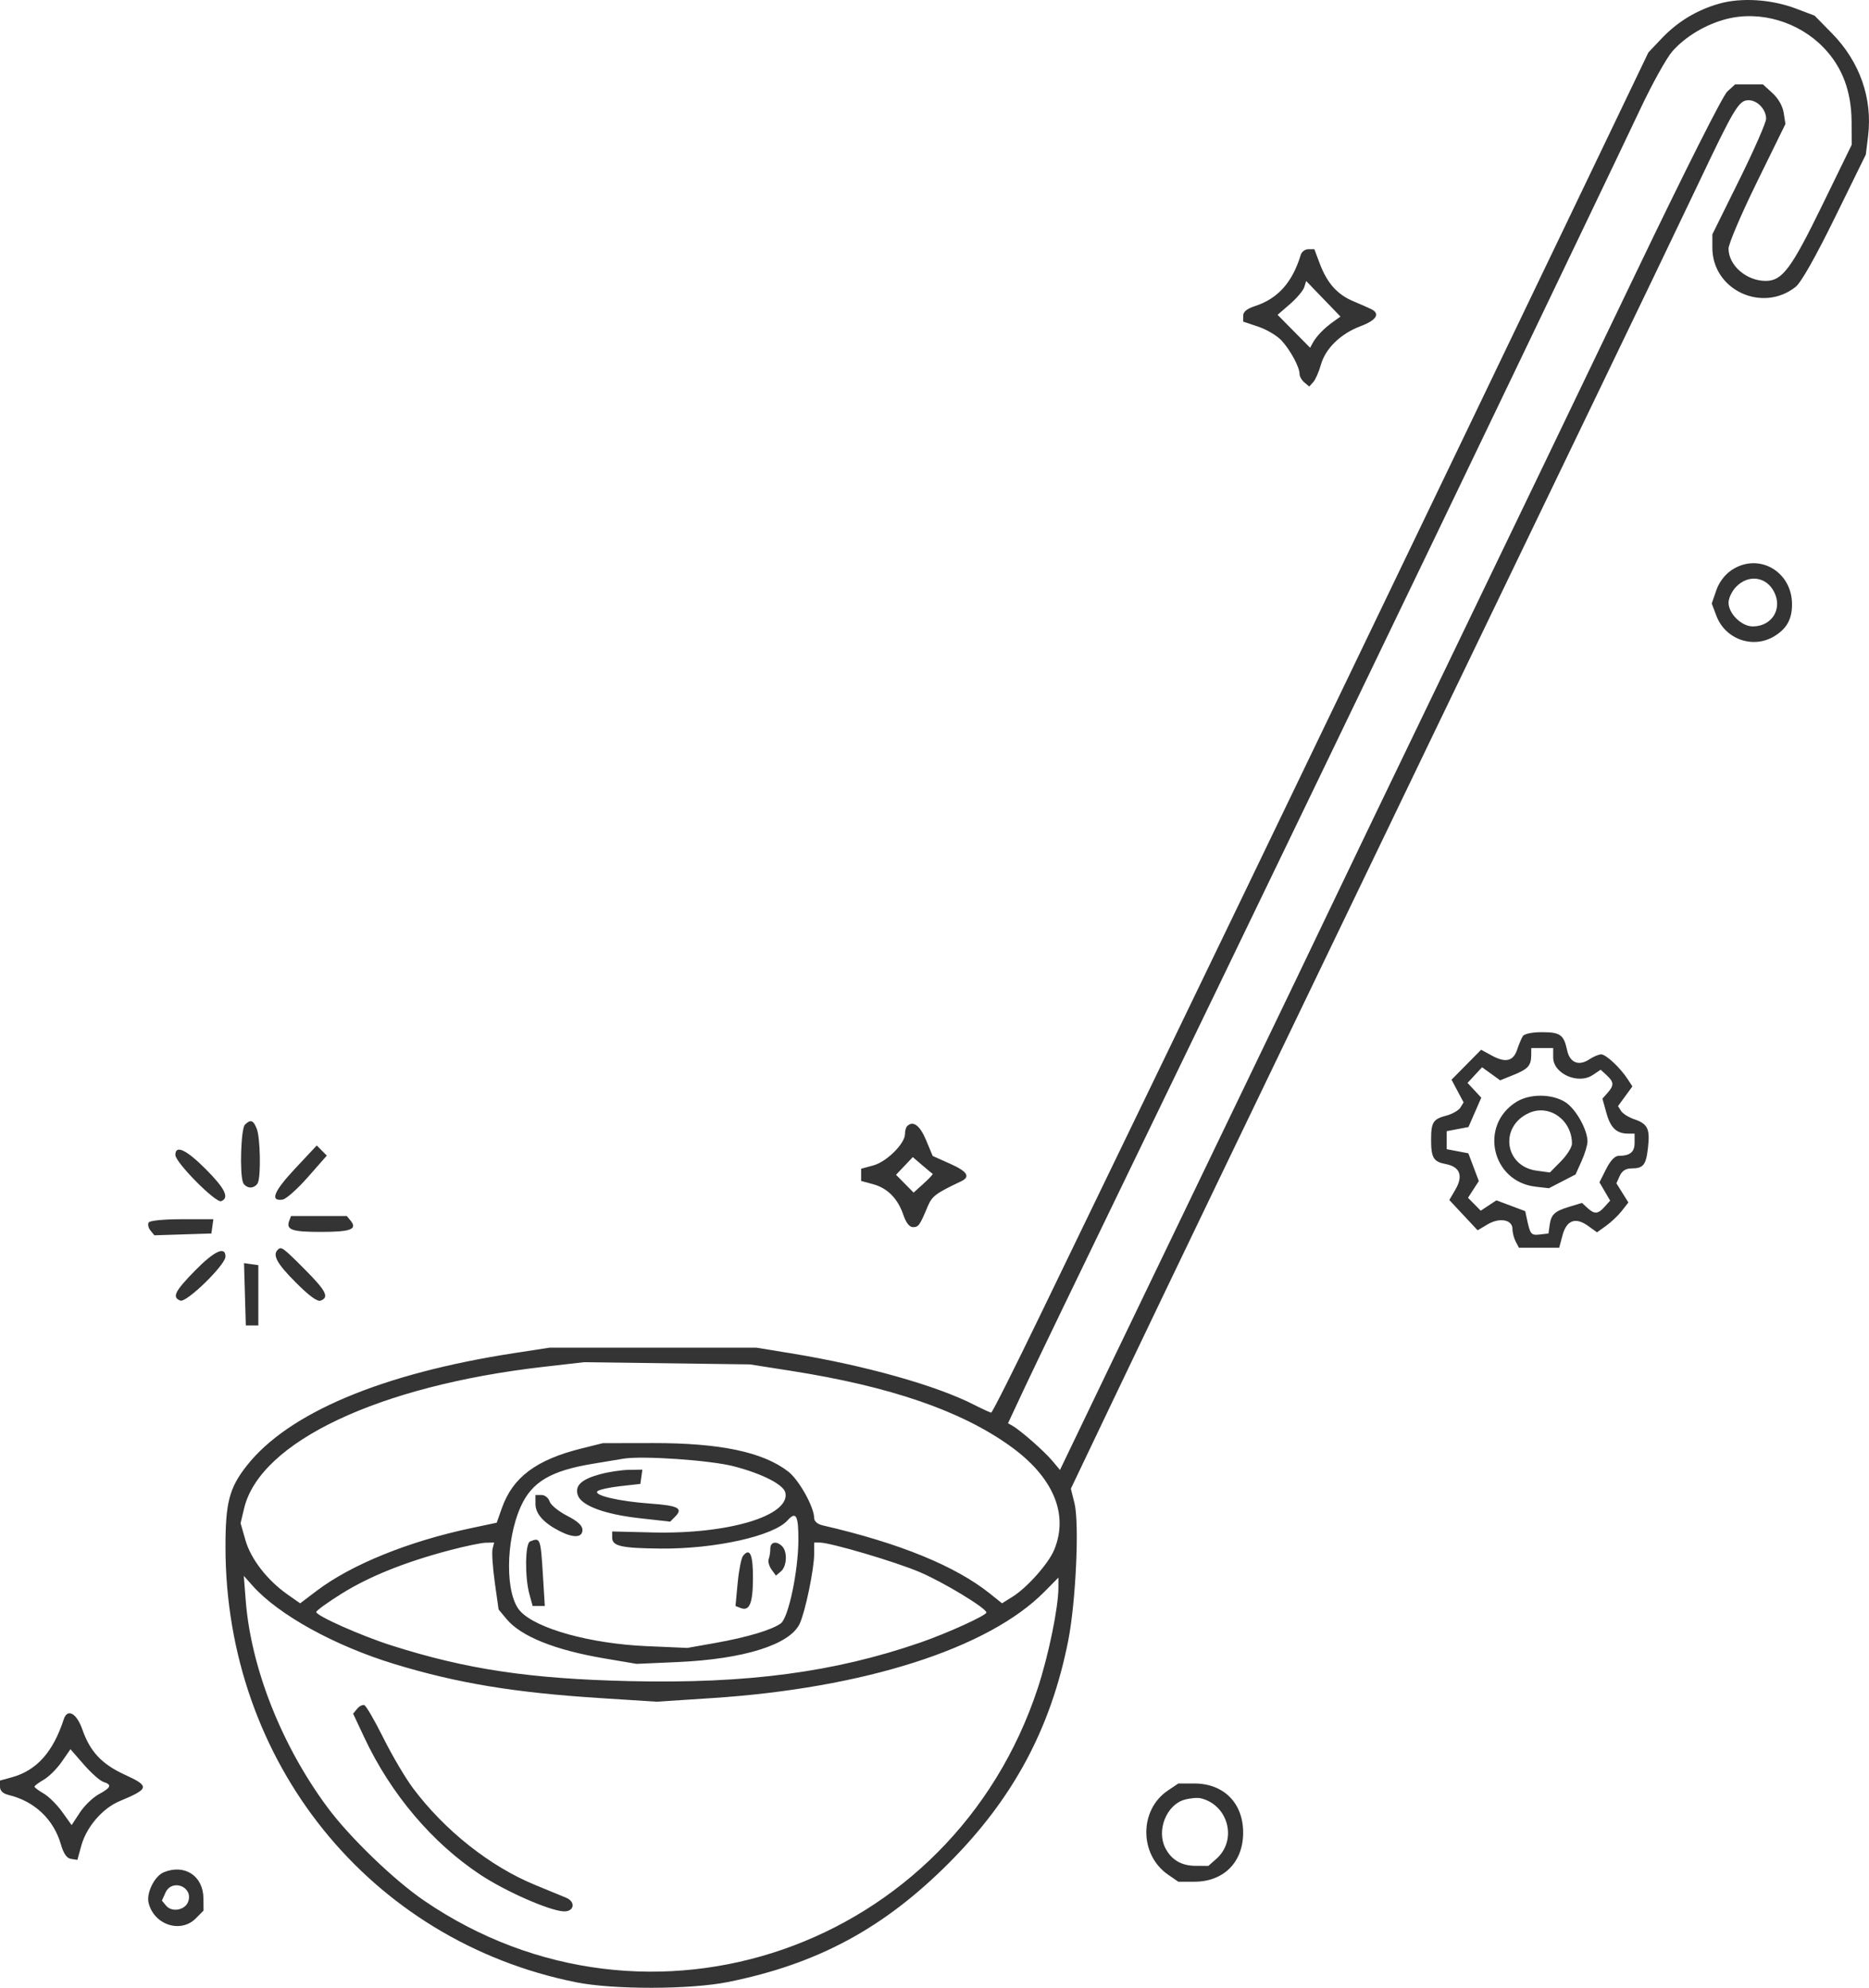 <?xml version="1.0" encoding="UTF-8"?> <svg xmlns="http://www.w3.org/2000/svg" width="126" height="134" viewBox="0 0 126 134" fill="none"><path fill-rule="evenodd" clip-rule="evenodd" d="M115.902 0.246C114.386 0.677 113.091 1.461 112.007 2.607L111.127 3.536L105.665 14.922C97.361 32.235 84.034 59.916 78.426 71.504C75.667 77.205 71.957 84.874 70.181 88.546C68.405 92.219 66.895 95.224 66.824 95.224C66.754 95.224 66.242 94.992 65.689 94.708C63.135 93.398 58.324 92.045 53.304 91.225L50.982 90.846L37.049 90.847L34.674 91.213C25.741 92.589 19.424 95.25 16.628 98.814C15.457 100.307 15.199 101.296 15.201 104.291C15.208 118.775 24.914 130.826 38.828 133.626C41.336 134.131 46.521 134.123 49.075 133.611C55.115 132.398 59.591 129.985 63.988 125.571C68.311 121.232 70.837 116.524 72.011 110.618C72.529 108.013 72.774 102.69 72.438 101.34L72.193 100.355L75.023 94.424C76.579 91.162 79.797 84.454 82.173 79.518C92.878 57.278 102.741 36.806 107.343 27.27C110.095 21.57 113.304 14.886 114.476 12.418C116.938 7.233 117.225 6.756 117.884 6.756C118.476 6.756 119.064 7.378 119.064 8.004C119.064 8.26 118.249 10.118 117.252 12.133L115.44 15.797V16.702C115.44 19.547 118.81 21.125 121.061 19.332C121.423 19.044 122.399 17.319 123.709 14.649L125.785 10.422L125.937 9.188C126.251 6.642 125.381 4.161 123.505 2.249L122.333 1.055L121.068 0.576C119.422 -0.047 117.394 -0.177 115.902 0.246ZM116.401 1.279C115.003 1.634 113.6 2.474 112.728 3.479C112.346 3.919 111.395 5.629 110.614 7.28C109.832 8.931 108.339 12.06 107.295 14.235C106.252 16.409 103.878 21.361 102.02 25.24C96.796 36.144 82.382 66.029 75.995 79.197C72.831 85.72 69.728 92.157 69.099 93.501L67.956 95.944L68.26 96.116C68.799 96.421 70.388 97.817 70.932 98.463L71.459 99.091L74.776 92.189C76.6 88.393 80.435 80.431 83.299 74.496C86.162 68.561 89.051 62.551 89.719 61.14C90.388 59.73 93.997 52.229 97.741 44.472C101.485 36.715 107.107 25.032 110.235 18.509C113.576 11.541 116.14 6.45 116.449 6.168L116.976 5.687H118.846L119.49 6.275C119.887 6.637 120.179 7.149 120.25 7.61L120.366 8.358L118.449 12.267C117.394 14.416 116.531 16.438 116.531 16.76C116.531 17.89 117.736 18.936 119.037 18.936C120.15 18.936 120.757 18.123 122.846 13.837L124.834 9.759L124.826 8.204C124.814 6.155 124.199 4.522 122.95 3.221C121.266 1.467 118.679 0.7 116.401 1.279ZM87.694 17.173C87.13 19.036 86.149 20.134 84.601 20.636C84.064 20.81 83.809 21.019 83.809 21.286V21.68L84.831 22.023C85.392 22.212 86.094 22.628 86.39 22.948C86.993 23.601 87.609 24.741 87.609 25.203C87.609 25.371 87.756 25.632 87.936 25.783L88.263 26.058L88.535 25.756C88.684 25.59 88.915 25.066 89.047 24.593C89.354 23.491 90.385 22.489 91.726 21.988C92.779 21.595 93.063 21.157 92.465 20.851C92.29 20.762 91.738 20.518 91.237 20.308C90.154 19.855 89.471 19.09 88.973 17.769L88.607 16.799H88.207C87.987 16.799 87.756 16.968 87.694 17.173ZM87.926 19.361C87.854 19.591 87.421 20.104 86.962 20.501L86.129 21.223L88.321 23.442L88.517 23.088C88.76 22.647 89.286 22.11 89.9 21.675L90.37 21.342L88.057 18.944L87.926 19.361ZM116.72 38.443C116.266 38.751 115.892 39.252 115.701 39.807L115.399 40.684L115.709 41.506C116.31 43.105 118.196 43.766 119.631 42.88C120.463 42.367 120.81 41.736 120.81 40.738C120.81 38.496 118.526 37.215 116.72 38.443ZM117.049 39.548C116.764 39.836 116.531 40.321 116.531 40.626C116.531 41.365 117.41 42.228 118.163 42.228C119.453 42.228 120.187 41.044 119.604 39.902C119.075 38.867 117.884 38.702 117.049 39.548ZM102.663 69.848C102.569 69.995 102.397 70.403 102.281 70.754C102.02 71.542 101.5 71.664 100.567 71.155L99.851 70.765L97.856 72.784L98.67 74.314L98.453 74.663C98.333 74.855 97.911 75.097 97.514 75.202C96.624 75.435 96.483 75.649 96.479 76.776C96.474 78.043 96.631 78.313 97.462 78.471C98.432 78.655 98.66 79.26 98.115 80.196L97.707 80.895L99.615 82.937L100.275 82.543C101.093 82.055 101.964 82.212 101.964 82.848C101.964 83.089 102.063 83.472 102.183 83.699L102.401 84.112H105.115L105.335 83.282C105.61 82.25 106.213 82.027 107.066 82.642L107.664 83.073L108.288 82.623C108.632 82.376 109.107 81.922 109.345 81.616L109.778 81.059L108.971 79.769L109.196 79.269C109.346 78.935 109.601 78.769 109.968 78.767C110.793 78.762 110.966 78.548 111.1 77.369C111.246 76.093 111.084 75.76 110.169 75.448C109.794 75.32 109.395 75.069 109.284 74.889L109.08 74.563L110.049 73.236L109.729 72.744C109.223 71.969 108.268 71.077 107.944 71.077C107.782 71.077 107.42 71.229 107.139 71.415C106.431 71.885 105.825 71.635 105.649 70.8C105.428 69.756 105.186 69.581 103.956 69.581C103.29 69.581 102.764 69.69 102.663 69.848ZM103.228 71.13C103.223 71.834 103.014 72.066 102.024 72.467L101.135 72.827L99.914 71.946L98.935 73L99.861 73.997L98.997 75.975L97.531 76.253V77.468L98.99 77.746L99.696 79.616L98.966 80.745L99.826 81.615L100.88 80.916L102.825 81.646L102.94 82.185C103.16 83.215 103.221 83.287 103.81 83.219L104.392 83.151L104.465 82.617C104.567 81.868 104.79 81.655 105.782 81.354L106.649 81.091L107.015 81.426C107.494 81.865 107.731 81.849 108.179 81.348L108.549 80.935L107.828 79.701L108.278 78.808C108.568 78.234 108.871 77.915 109.129 77.915C109.893 77.915 110.197 77.665 110.197 77.038V76.419H109.761C108.985 76.419 108.574 76.03 108.299 75.034L108.029 74.06L108.374 73.673C108.821 73.173 108.81 72.935 108.315 72.483L107.911 72.112L107.367 72.473C106.385 73.124 104.709 72.376 104.709 71.286V70.65H103.231L103.228 71.13ZM102.24 74.273C99.696 75.843 100.555 79.658 103.53 79.997L104.423 80.099L106.218 79.172L106.62 78.277C106.841 77.784 107.022 77.189 107.022 76.954C107.022 76.142 106.218 74.723 105.513 74.288C104.605 73.728 103.134 73.721 102.24 74.273ZM103.1 75.019C101.065 75.91 101.409 78.621 103.595 78.917L104.486 79.038L105.231 78.284C105.64 77.87 105.975 77.335 105.975 77.096C105.975 75.512 104.464 74.421 103.1 75.019ZM16.509 75.821C16.244 76.088 16.148 79.093 16.383 79.714C16.454 79.9 16.681 80.052 16.889 80.052C17.096 80.052 17.323 79.9 17.394 79.714C17.596 79.18 17.543 76.717 17.316 76.113C17.089 75.507 16.889 75.436 16.509 75.821ZM61.151 75.921C61.073 75.999 61.01 76.236 61.01 76.448C61.01 77.092 59.775 78.317 58.879 78.562L58.054 78.787V79.608L58.86 79.828C59.833 80.093 60.528 80.798 60.902 81.902C61.082 82.43 61.312 82.723 61.548 82.723C61.924 82.723 62.002 82.615 62.541 81.329C62.836 80.628 63.073 80.45 64.797 79.632C65.439 79.327 65.22 78.973 64.07 78.458L62.877 77.924L62.429 76.851C62.013 75.855 61.549 75.517 61.151 75.921ZM19.885 78.787C18.45 80.32 18.179 80.998 19.057 80.865C19.291 80.829 20.056 80.148 20.757 79.351L22.032 77.901L21.355 77.217L19.885 78.787ZM11.822 77.856C11.822 78.363 14.55 81.114 14.912 80.973C15.48 80.752 15.178 80.125 13.874 78.817C12.556 77.495 11.822 77.151 11.822 77.856ZM60.406 79.195L61.592 80.395L62.271 79.781C62.645 79.443 62.917 79.15 62.876 79.129C62.835 79.108 62.517 78.845 62.17 78.546L61.537 78.001L60.406 79.195ZM19.502 82.286C19.268 82.903 19.663 83.044 21.638 83.044C23.649 83.044 24.113 82.868 23.636 82.287L23.381 81.975H19.62L19.502 82.286ZM10.022 82.412C9.947 82.535 10.003 82.779 10.147 82.954L10.408 83.273L14.25 83.151L14.385 82.189H12.271C11.031 82.189 10.102 82.281 10.022 82.412ZM18.718 84.255C18.362 84.616 18.679 85.188 19.932 86.445C20.849 87.365 21.395 87.762 21.621 87.675C22.209 87.446 21.988 87.019 20.525 85.549C19.062 84.08 18.962 84.008 18.718 84.255ZM13.135 85.667C11.778 87.053 11.584 87.452 12.156 87.675C12.57 87.835 15.2 85.27 15.2 84.706C15.2 83.978 14.446 84.329 13.135 85.667ZM16.572 89.348H17.416V85.288L16.451 85.149L16.572 89.348ZM36.632 92.141C25.531 93.414 17.529 97.197 16.458 101.677L16.219 102.681L16.549 103.833C16.915 105.105 18.02 106.529 19.388 107.488L20.236 108.083L21.359 107.232C23.694 105.465 27.551 103.902 31.784 103.008L33.486 102.648L33.835 101.661C34.569 99.586 36.145 98.405 39.2 97.644L40.638 97.286L44.016 97.28C48.54 97.272 51.431 97.88 53.138 99.198C53.859 99.754 54.882 101.584 54.886 102.326C54.887 102.553 55.111 102.747 55.468 102.829C60.63 104.019 64.411 105.562 66.745 107.433L67.553 108.081L68.267 107.635C69.252 107.018 70.689 105.398 71.071 104.471C72.064 102.066 71.003 99.563 68.11 97.487C64.778 95.095 60.02 93.462 53.318 92.409L50.56 91.976L39.371 91.827L36.632 92.141ZM42.01 98.335C41.72 98.386 40.817 98.536 40.005 98.668C37.145 99.135 35.863 99.89 35.112 101.55C34.067 103.861 34.048 107.508 35.077 108.616C36.176 109.801 39.81 110.804 43.593 110.969L46.338 111.088L48.238 110.751C50.369 110.374 52.053 109.869 52.644 109.43C53.154 109.051 53.812 105.929 53.824 103.838C53.833 102.161 53.665 101.851 53.093 102.491C52.148 103.546 48.198 104.425 44.543 104.391C41.896 104.367 41.271 104.226 41.271 103.656V103.238L44.016 103.305C49.083 103.429 53.246 102.187 52.951 100.639C52.847 100.091 51.414 99.352 49.476 98.847C47.88 98.432 43.272 98.116 42.01 98.335ZM40.463 99.377C39.201 99.72 38.748 100.14 38.948 100.778C39.171 101.487 40.731 102.076 43.096 102.342L45.182 102.576L45.521 102.233C46.07 101.677 45.718 101.493 43.852 101.36C41.748 101.21 40.002 100.804 40.275 100.528C40.38 100.422 41.075 100.266 41.819 100.184L43.171 100.032L43.306 99.071L42.394 99.085C41.893 99.093 41.023 99.225 40.463 99.377ZM36.099 101.384C36.099 102.045 36.648 102.662 37.725 103.213C38.663 103.693 39.266 103.662 39.266 103.135C39.266 102.842 38.945 102.546 38.226 102.177C37.654 101.884 37.125 101.45 37.051 101.212C36.976 100.975 36.732 100.78 36.507 100.78H36.099V101.384ZM35.73 103.914C35.402 104.048 35.375 106.318 35.688 107.458L35.908 108.26H36.728L36.607 106.283C36.447 103.667 36.432 103.627 35.73 103.914ZM30.294 104.51C27.302 105.301 24.898 106.267 23.038 107.426C22.094 108.014 21.322 108.573 21.322 108.668C21.322 108.926 24.342 110.269 26.388 110.921C31.44 112.531 35.725 113.172 42.455 113.327C50.382 113.509 56.251 112.729 62.045 110.726C63.864 110.097 66.498 108.899 66.498 108.701C66.498 108.412 63.622 106.668 62.015 105.982C60.371 105.28 55.992 103.987 55.257 103.986L54.888 103.986V104.743C54.888 105.762 54.293 108.636 53.913 109.453C53.254 110.868 50.153 111.844 45.684 112.042L42.919 112.164L40.767 111.8C37.401 111.23 35.123 110.314 34.144 109.136L33.613 108.497L33.355 106.662C33.214 105.652 33.147 104.637 33.207 104.406L33.315 103.986L32.754 103.996C32.446 104.002 31.339 104.233 30.294 104.51ZM51.932 104.396C51.932 104.621 51.883 104.936 51.822 105.096C51.761 105.256 51.846 105.573 52.01 105.8L52.309 106.214L52.648 105.928C53.047 105.593 53.097 104.61 52.734 104.242C52.351 103.855 51.932 103.935 51.932 104.396ZM50.091 104.887C49.972 105.038 49.81 105.859 49.73 106.712L49.584 108.263L49.928 108.397C50.528 108.63 50.75 108.101 50.761 106.41C50.771 104.793 50.554 104.299 50.091 104.887ZM16.566 107.898C16.923 112.449 18.988 117.672 22.077 121.838C23.574 123.857 26.553 126.732 28.591 128.124C43.708 138.45 64.191 131.351 69.967 113.785C70.689 111.591 71.352 108.362 71.353 107.036L71.354 106.348L70.412 107.301C66.632 111.127 58.264 113.802 47.98 114.472L44.267 114.714L40.447 114.47C34.661 114.1 30.839 113.467 26.599 112.177C22.564 110.948 18.782 108.862 17.031 106.898L16.436 106.23L16.566 107.898ZM24.073 115.196L23.806 115.521L24.559 117.125C26.347 120.936 29.146 124.243 32.4 126.388C34.093 127.505 36.994 128.782 37.98 128.847C38.698 128.893 38.841 128.213 38.172 127.931C37.903 127.818 36.962 127.43 36.082 127.069C33.042 125.824 29.973 123.392 27.836 120.535C27.33 119.859 26.435 118.341 25.847 117.161C25.259 115.982 24.68 114.984 24.559 114.944C24.439 114.903 24.22 115.016 24.073 115.196ZM4.298 115.899C3.578 118.113 2.467 119.352 0.792 119.812L0 120.029V120.444C0 120.72 0.194 120.907 0.581 121.001C2.331 121.426 3.614 122.639 4.106 124.334C4.291 124.969 4.501 125.268 4.794 125.313L5.217 125.377L5.483 124.413C5.831 123.156 6.911 121.9 8.057 121.421C10.082 120.573 10.112 120.415 8.402 119.63C6.862 118.923 6.076 118.084 5.55 116.583C5.163 115.482 4.544 115.143 4.298 115.899ZM4.161 118.766C3.837 119.233 3.291 119.777 2.948 119.974C2.605 120.172 2.325 120.381 2.325 120.44C2.325 120.499 2.603 120.707 2.942 120.903C3.282 121.098 3.846 121.658 4.195 122.146L4.83 123.033L5.38 122.193C5.682 121.73 6.258 121.173 6.659 120.954C7.493 120.5 7.564 120.311 6.972 120.121C6.743 120.048 6.149 119.521 5.653 118.952L4.75 117.917L4.161 118.766ZM78.721 120.711C76.79 122.017 76.801 125.029 78.742 126.37L79.438 126.851L80.516 126.85C82.499 126.849 83.808 125.533 83.808 123.539C83.808 121.545 82.499 120.229 80.516 120.227L79.438 120.226L78.721 120.711ZM79.843 121.325C78.637 121.673 77.958 123.384 78.556 124.568C78.959 125.364 79.641 125.773 80.578 125.778L81.463 125.782L82.007 125.302C83.424 124.047 82.816 121.68 80.959 121.227C80.727 121.17 80.225 121.214 79.843 121.325ZM11.041 126.212C10.419 126.466 9.853 127.612 10.019 128.281C10.387 129.764 12.185 130.349 13.204 129.318L13.722 128.794L13.715 127.982C13.703 126.458 12.459 125.635 11.041 126.212ZM11.153 127.592L10.915 128.12L11.192 128.458C11.581 128.932 12.477 128.773 12.687 128.193C13.051 127.188 11.592 126.617 11.153 127.592Z" fill="#343434"></path></svg> 